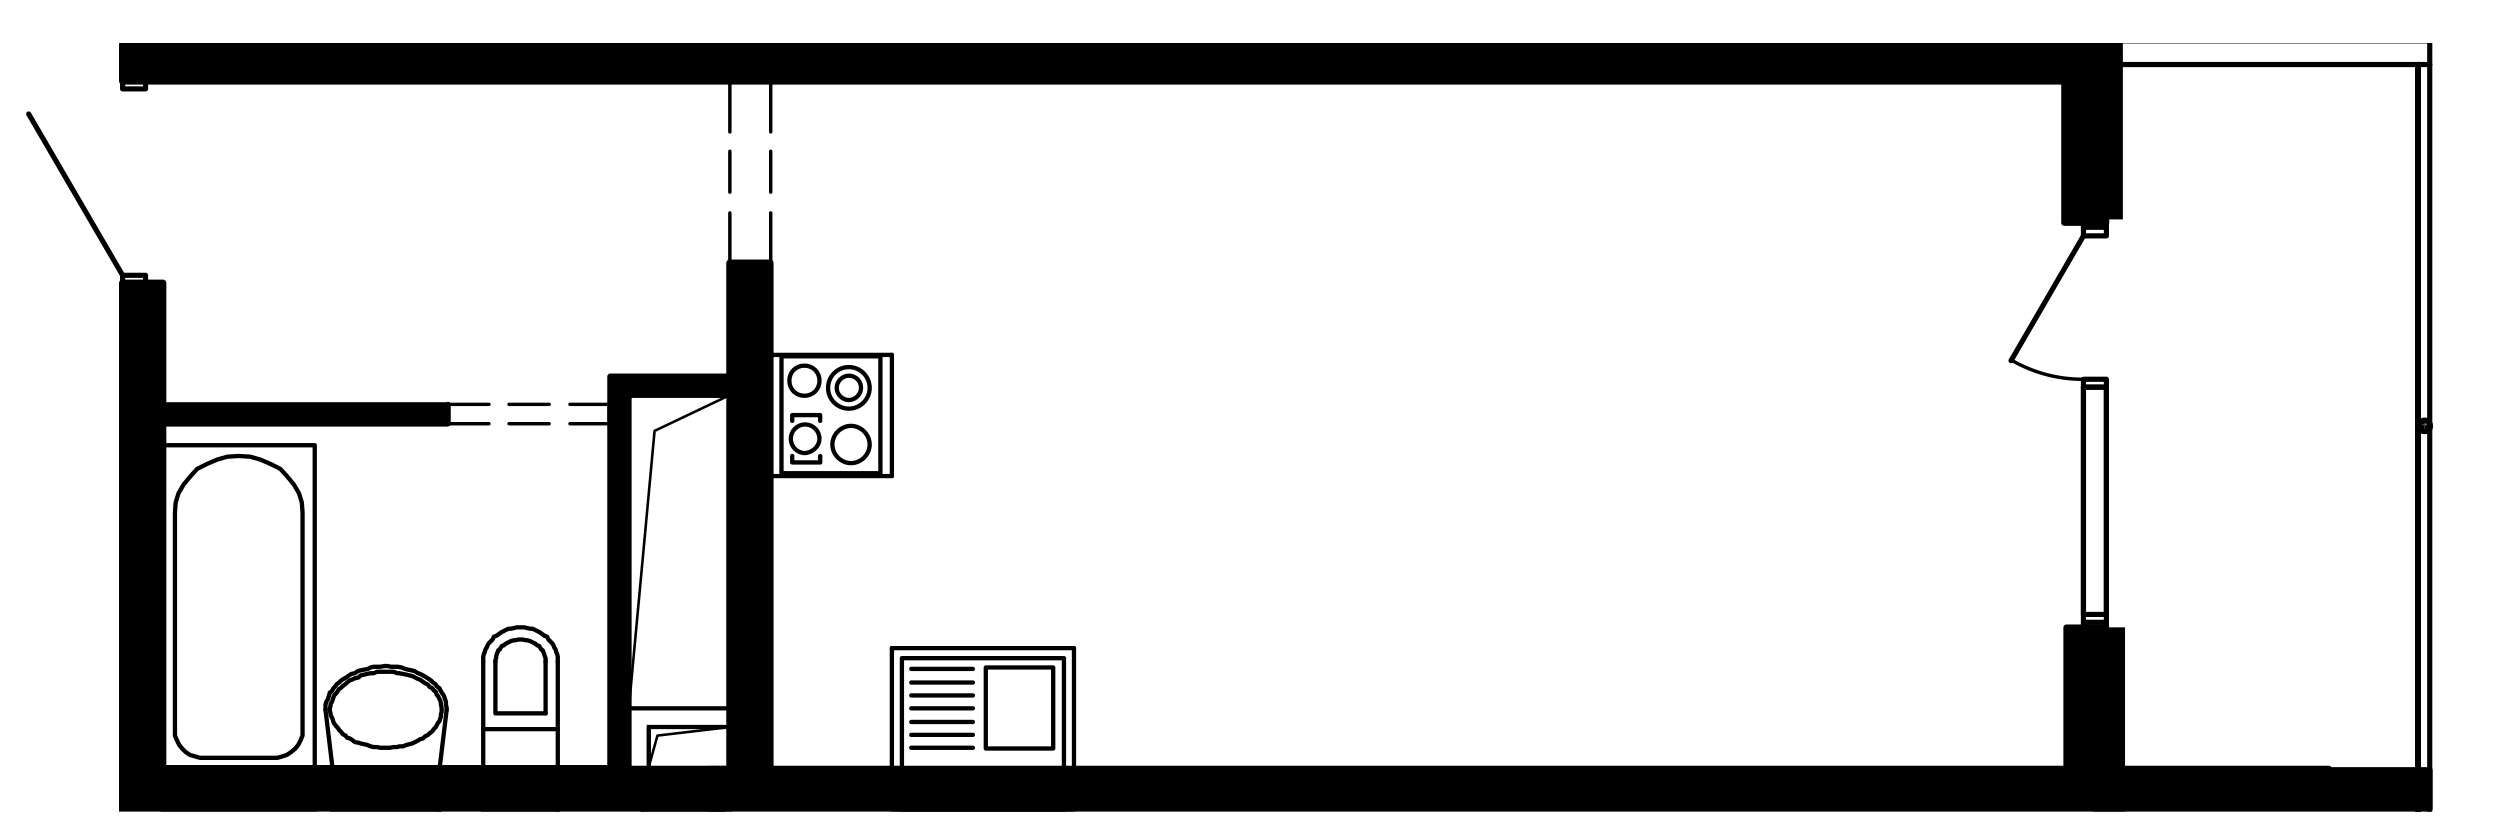 <?xml version="1.0" encoding="utf-8"?>
<!-- Generator: Adobe Illustrator 26.4.1, SVG Export Plug-In . SVG Version: 6.00 Build 0)  -->
<svg version="1.1" xmlns="http://www.w3.org/2000/svg" xmlns:xlink="http://www.w3.org/1999/xlink" x="0px" y="0px"
	 viewBox="0 0 348.7 115.4" style="enable-background:new 0 0 348.7 115.4;" xml:space="preserve">
<style type="text/css">
	.st0{opacity:0.52;fill:#3A8BCE;enable-background:new    ;}
	.st1{fill:none;}
	.st2{clip-path:url(#SVGID_00000084508412039807566690000004277056495784889750_);}
	.st3{fill:none;stroke:#000000;stroke-width:0.36;stroke-linecap:round;stroke-linejoin:round;stroke-miterlimit:10;}
	.st4{fill:none;stroke:#000000;stroke-width:0.48;stroke-linecap:round;stroke-linejoin:round;stroke-miterlimit:10;}
	.st5{fill:none;stroke:#000000;stroke-width:0.72;stroke-linecap:round;stroke-linejoin:round;stroke-miterlimit:10;}
	.st6{fill:none;stroke:#000000;stroke-width:0.25;stroke-miterlimit:10;}
	.st7{fill:none;stroke:#000000;stroke-width:0.6;stroke-linecap:round;stroke-linejoin:round;stroke-miterlimit:10;}
	.st8{fill:none;stroke:#000000;stroke-width:0.24;stroke-linecap:round;stroke-linejoin:round;stroke-miterlimit:10;}
	.st9{clip-path:url(#SVGID_00000098931463538523742430000013567002092654918020_);}
	.st10{clip-path:url(#SVGID_00000000919583408812750500000014975819985905866653_);fill:none;}
	.st11{clip-path:url(#SVGID_00000000919583408812750500000014975819985905866653_);}
	.st12{clip-path:url(#SVGID_00000116231062169659903770000010478834688442198416_);fill:none;}
	.st13{clip-path:url(#SVGID_00000116231062169659903770000010478834688442198416_);}
	.st14{clip-path:url(#SVGID_00000140008656945980758910000016202870102275279277_);}
	.st15{clip-path:url(#SVGID_00000171720122286150255810000007145579509671566979_);}
	.st16{clip-path:url(#SVGID_00000057857335890042293410000012893920755396592768_);}
	.st17{fill:none;stroke:#000000;stroke-width:1.004;stroke-linecap:round;stroke-linejoin:round;stroke-miterlimit:10;}
	.st18{fill:none;stroke:#00FF00;stroke-width:0.84;stroke-linecap:round;stroke-linejoin:round;stroke-miterlimit:10;}
	.st19{clip-path:url(#SVGID_00000080888496401909596260000016491642496252312973_);}
	.st20{clip-path:url(#SVGID_00000005947674347160469660000018420615543179620022_);}
	.st21{clip-path:url(#SVGID_00000078022500962042024420000001510675003109587088_);}
	.st22{fill:none;stroke:#002CFF;stroke-width:0.48;stroke-linecap:round;stroke-linejoin:round;stroke-miterlimit:10;}
	.st23{fill:none;stroke:#000000;stroke-width:0.453;stroke-linecap:round;stroke-linejoin:round;stroke-miterlimit:10;}
	.st24{fill:none;stroke:#000000;stroke-width:0.437;stroke-linecap:round;stroke-linejoin:round;stroke-miterlimit:10;}
	.st25{fill:none;stroke:#000000;stroke-width:0.413;stroke-linecap:round;stroke-linejoin:round;stroke-miterlimit:10;}
	.st26{fill:none;stroke:#000000;stroke-width:0.243;stroke-linecap:round;stroke-linejoin:round;stroke-miterlimit:10;}
	.st27{clip-path:url(#SVGID_00000093161826162741304010000012157553478958116492_);}
	.st28{clip-path:url(#SVGID_00000013912570581451958620000015061603206966428037_);}
</style>
<g id="Layer_3">
</g>
<g id="Layer_2">
	<g>
		<defs>
			<rect id="SVGID_00000073702565295966385350000016063101152567521415_" x="1.5" y="6" width="338.3" height="107.2"/>
		</defs>
		<clipPath id="SVGID_00000047036629744890043520000016197342165199466892_">
			<use xlink:href="#SVGID_00000073702565295966385350000016063101152567521415_"  style="overflow:visible;"/>
		</clipPath>
		
			<rect x="17.1" y="5.7" style="clip-path:url(#SVGID_00000047036629744890043520000016197342165199466892_);fill:none;" width="322.3" height="107.2"/>
		<g style="clip-path:url(#SVGID_00000047036629744890043520000016197342165199466892_);">
			<rect x="291.3" y="-11.3" width="4.8" height="41.9"/>
			<rect x="291.9" y="87.5" width="4.5" height="45.8"/>
			<path d="M101.5,113.2l0.6,10l-0.6-0.6V113.2z M102.1,112.7l-0.6,0.5l0.6,10V112.7z M89.9,113.2l12.1-0.5l-0.6,0.5H89.9z
				 M89.3,112.7l0.6,0.5l12.1-0.5H89.3z M89.9,122.5l-0.6-9.8l0.6,0.5V122.5z M89.3,123.1l0.6-0.6l-0.6-9.8V123.1z M101.5,122.5
				l-12.1,0.6l0.6-0.6H101.5z M102.1,123.1l-0.6-0.6l-12.1,0.6H102.1z"/>
			<path d="M90.8,107.1l-0.6-6l0.6,0.6V107.1z M90.2,107.5l0.6-0.5l-0.6-6V107.5z M101.5,107.1l-11.3,0.5l0.6-0.5H101.5z
				 M102.1,107.5l-0.6-0.5l-11.3,0.5H102.1z M101.5,101.7l0.6,5.9l-0.6-0.5V101.7z M102.1,101.1l-0.6,0.6l0.6,5.9V101.1z
				 M90.8,101.7l11.3-0.6l-0.6,0.6H90.8z M90.2,101.1l0.6,0.6l11.3-0.6H90.2z"/>
			<path d="M101.5,98.5l-13.8,0.6v-0.6H101.5z M102.1,99.1l-0.6-0.6l-13.8,0.6H102.1z M101.5,55.3l0.6,43.8l-0.6-0.6V55.3z
				 M102.1,54.9l-0.6,0.5l0.6,43.8V54.9z M87.9,55.3l14.2-0.5l-0.6,0.5H87.9z M87.4,54.9l0.5,0.5l14.2-0.5H87.4z M87.9,98.9l-0.5-44
				l0.5,0.5V98.9z M87.4,98.9h0.5l-0.5-44V98.9z"/>
			<path d="M338.2,58.7v-0.1l0.4,0.1H338.2z M338.1,58.7h0.1v-0.1L338.1,58.7z"/>
			<path d="M338.2,58.8l-0.1-0.1h0.1V58.8z M337.7,58.8h0.5l-0.1-0.1L337.7,58.8z"/>
			<polygon points="338.8,58.9 338.6,59.2 338.9,59.2 			"/>
			<path d="M338.8,58.9l-0.6-0.2h0.4L338.8,58.9z M338.2,58.9h0.6l-0.6-0.2V58.9z"/>
			<path d="M338.2,59.2h0.4l-0.4,0.2V59.2z M338.2,58.9v0.2h0.4L338.2,58.9z"/>
			<polygon points="338.2,58.9 338.8,58.9 338.6,59.2 			"/>
			<path d="M338.2,59.2l-0.5-0.4h0.5V59.2z M337.6,59.2h0.6l-0.5-0.4L337.6,59.2z"/>
			<path d="M339.1,59.4l-0.5-0.2h0.4L339.1,59.4z M338.2,59.4h0.8l-0.5-0.2L338.2,59.4z"/>
			<path d="M338.2,59.4l-0.6-0.2h0.6V59.4z M337.5,59.4h0.7l-0.6-0.2L337.5,59.4z"/>
			<path d="M338.2,59.9v0.2l0.6-0.2H338.2z M337.7,59.9h0.5v0.2L337.7,59.9z"/>
			<path d="M338.8,59.9l-0.6-0.5h0.8L338.8,59.9z M338.2,59.9h0.6l-0.6-0.5V59.9z"/>
			<path d="M338.2,59.9l-0.7-0.5h0.7V59.9z M337.7,59.9h0.5l-0.7-0.5L337.7,59.9z"/>
			<polyline class="st3" points="90.4,107.3 90.4,101.4 101.8,101.4 91.7,102.6 90.4,107.3 			"/>
			<polyline class="st3" points="89.6,122.8 89.6,112.9 101.7,112.9 91.1,114.5 89.6,122.8 			"/>
			<polyline class="st3" points="87.7,98.9 87.7,55.1 101.8,55.1 91.3,60.1 87.7,98.9 			"/>
			<polyline class="st7" points="43.9,107.3 43.9,62.1 22.7,62.1 22.7,107.3 43.9,107.3 			"/>
			<polyline class="st7" points="24.4,102 24.4,102.6 24.7,103.3 25,103.9 25.4,104.4 25.9,104.9 26.5,105.3 27.2,105.5 27.9,105.7 
				28.6,105.7 38,105.7 38.7,105.7 39.4,105.5 40,105.3 40.6,104.9 41.2,104.4 41.6,103.9 41.9,103.3 42.2,102.6 42.2,102 
				42.2,71.5 42.1,70.1 41.7,68.8 41,67.6 40.1,66.5 39.1,65.4 37.7,64.7 36.3,64.1 34.9,63.7 33.3,63.6 31.7,63.7 30.3,64.1 
				28.9,64.7 27.5,65.4 26.5,66.5 25.6,67.6 24.9,68.8 24.5,70.1 24.4,71.5 24.4,102 			"/>
			<line class="st7" x1="46.4" y1="107.3" x2="46.4" y2="107.3"/>
			<line class="st7" x1="62.3" y1="99" x2="61.3" y2="107.3"/>
			<polyline class="st7" points="45.4,99 46.4,107.3 61.3,107.3 			"/>
			<polyline class="st7" points="61.6,99 61.6,98.7 61.5,98.3 61.5,98.1 61.4,97.7 61.3,97.5 61.1,97.1 60.9,96.9 60.8,96.5 
				60.5,96.3 60.3,96 59.9,95.8 59.7,95.5 59.3,95.3 59,95.1 58.6,94.8 58.3,94.7 57.9,94.5 57.5,94.3 57.1,94.2 56.7,94.1 56.2,94 
				55.7,93.9 55.4,93.9 54.9,93.7 54.4,93.7 53.9,93.7 53.5,93.7 53,93.7 52.6,93.7 52.1,93.9 51.7,93.9 51.2,94 50.8,94.1 
				50.3,94.2 50,94.5 49.5,94.6 49.1,94.8 48.8,94.9 48.4,95.2 48.2,95.4 47.8,95.7 47.6,95.9 47.3,96.1 47.1,96.4 46.9,96.7 
				46.6,97 46.5,97.3 46.4,97.6 46.3,97.9 46.1,98.2 46.1,98.5 46,98.8 46,99.1 46.1,99.5 46.1,99.7 46.3,100.1 46.4,100.3 
				46.5,100.7 46.6,100.9 46.9,101.3 47.1,101.5 47.3,101.8 47.6,102.1 47.8,102.4 48.2,102.6 48.4,102.9 48.8,103 49.1,103.2 
				49.5,103.5 50,103.6 50.3,103.7 50.8,103.8 51.2,103.9 51.7,104.1 52.1,104.2 52.6,104.2 53,104.3 53.5,104.3 53.9,104.3 
				54.4,104.3 54.9,104.2 55.4,104.2 55.7,104.1 56.2,104.1 56.7,103.9 57.1,103.8 57.5,103.7 57.9,103.5 58.3,103.3 58.6,103.1 
				59,103 59.3,102.7 59.7,102.5 59.9,102.3 60.3,102 60.5,101.7 60.8,101.4 60.9,101.2 61.1,100.8 61.3,100.6 61.4,100.2 61.5,100 
				61.5,99.6 61.6,99.3 61.6,99 			"/>
			<polyline class="st7" points="62.3,99 62.3,98.7 62.2,98.3 62.2,97.9 62.1,97.6 62,97.3 61.9,97 61.6,96.6 61.5,96.4 61.3,96 
				61,95.8 60.7,95.4 60.4,95.2 60.1,94.9 59.8,94.7 59.5,94.5 59,94.2 58.6,94 58.3,93.9 57.8,93.6 57.4,93.5 56.9,93.4 56.5,93.3 
				56,93.1 55.5,93 55,93 54.5,93 54.1,92.9 53.6,92.9 53.1,93 52.6,93 52.1,93 51.7,93.1 51.3,93.3 50.8,93.4 50.3,93.5 49.9,93.6 
				49.5,93.9 49,94 48.7,94.2 48.3,94.5 47.9,94.7 47.6,94.9 47.3,95.2 47,95.4 46.7,95.8 46.5,96 46.3,96.4 46,96.6 45.9,97 
				45.8,97.3 45.7,97.6 45.5,97.9 45.4,98.3 45.4,98.7 45.4,99 			"/>
			<line class="st7" x1="77.8" y1="92.3" x2="77.8" y2="107.3"/>
			<polyline class="st7" points="67.4,92.3 67.4,107.3 77.8,107.3 			"/>
			<line class="st7" x1="67.4" y1="101.7" x2="77.8" y2="101.7"/>
			<line class="st7" x1="76.1" y1="99.5" x2="76.1" y2="92.3"/>
			<polyline class="st7" points="69.1,92.3 69.1,99.5 76.1,99.5 			"/>
			<polyline class="st7" points="76.1,92.3 76.1,92.1 76.1,91.8 76,91.6 75.9,91.2 75.8,91 75.7,90.7 75.5,90.6 75.4,90.4 
				75.2,90.1 74.9,90 74.7,89.8 74.5,89.7 74.1,89.5 73.9,89.4 73.5,89.3 73.3,89.3 72.9,89.2 72.7,89.2 72.3,89.2 71.9,89.3 
				71.7,89.3 71.3,89.4 71.1,89.5 70.7,89.7 70.5,89.8 70.3,90 70,90.1 69.8,90.4 69.7,90.6 69.5,90.7 69.4,91 69.3,91.2 69.2,91.6 
				69.2,91.8 69.1,92.1 69.1,92.3 			"/>
			<polyline class="st7" points="77.8,92.3 77.8,91.9 77.8,91.6 77.7,91.2 77.6,91 77.5,90.6 77.3,90.3 77.2,90 77,89.7 76.7,89.4 
				76.5,89.2 76.3,88.8 76,88.7 			"/>
			<polyline class="st7" points="76,88.7 75.7,88.5 75.3,88.2 75.1,88.1 74.7,87.9 74.3,87.7 74,87.7 73.5,87.6 73.1,87.5 
				72.8,87.5 72.4,87.5 72.1,87.5 71.7,87.6 71.2,87.7 70.9,87.7 70.5,87.9 70.1,88.1 69.9,88.2 69.5,88.5 69.2,88.7 68.9,88.8 
				68.7,89.2 68.5,89.4 68.2,89.7 68,90 67.9,90.3 67.7,90.6 67.6,91 67.5,91.2 67.4,91.6 67.4,91.9 67.4,92.3 			"/>
			<polyline class="st7" points="43.9,112.9 43.9,158.1 22.7,158.1 22.7,112.9 43.9,112.9 			"/>
			<polyline class="st7" points="24.4,118.2 24.4,117.5 24.7,116.9 25,116.3 25.4,115.8 25.9,115.3 26.5,115 27.2,114.6 27.9,114.5 
				28.6,114.5 38,114.5 38.7,114.5 39.4,114.6 40,115 40.6,115.3 41.2,115.8 41.6,116.3 41.9,116.9 42.2,117.5 42.2,118.2 
				42.2,148.7 42.1,150 41.7,151.5 41,152.7 40.1,153.7 39.1,154.8 37.7,155.5 36.3,156.1 34.9,156.5 33.3,156.6 31.7,156.5 
				30.3,156.1 28.9,155.5 27.5,154.8 26.5,153.7 25.6,152.7 24.9,151.5 24.5,150 24.4,148.7 24.4,118.2 			"/>
			<line class="st7" x1="46.4" y1="112.9" x2="46.4" y2="112.9"/>
			<line class="st7" x1="62.3" y1="121.2" x2="61.3" y2="112.9"/>
			<polyline class="st7" points="45.4,121.2 46.4,112.9 61.3,112.9 			"/>
			<line class="st7" x1="77.8" y1="127.9" x2="77.8" y2="112.9"/>
			<polyline class="st7" points="67.4,127.9 67.4,112.9 77.8,112.9 			"/>
			<line class="st7" x1="149.8" y1="112.9" x2="124.4" y2="112.9"/>
			<polyline class="st7" points="148.4,128.4 125.8,128.4 125.8,112.9 148.4,112.9 148.4,128.4 			"/>
			<line class="st7" x1="149.8" y1="90.4" x2="124.4" y2="90.4"/>
			<line class="st7" x1="149.8" y1="107.3" x2="124.4" y2="107.3"/>
			<polyline class="st7" points="148.4,91.8 125.8,91.8 125.8,107.3 148.4,107.3 148.4,91.8 			"/>
			<polyline class="st7" points="146.9,93.1 146.9,104.4 137.5,104.4 137.5,93.1 146.9,93.1 			"/>
			<line class="st7" x1="135.7" y1="93.3" x2="127.1" y2="93.3"/>
			<line class="st7" x1="135.7" y1="95.2" x2="127.1" y2="95.2"/>
			<line class="st7" x1="135.7" y1="97" x2="127.1" y2="97"/>
			<line class="st7" x1="135.7" y1="98.8" x2="127.1" y2="98.8"/>
			<line class="st7" x1="135.7" y1="100.7" x2="127.1" y2="100.7"/>
			<line class="st7" x1="135.7" y1="102.5" x2="127.1" y2="102.5"/>
			<line class="st7" x1="135.7" y1="104.3" x2="127.1" y2="104.3"/>
			<line class="st7" x1="149.8" y1="90.4" x2="149.8" y2="107.3"/>
			<line class="st7" x1="124.4" y1="90.4" x2="124.4" y2="107.3"/>
			<polyline class="st7" points="122.8,49.7 122.8,66 109,66 109,49.7 122.8,49.7 			"/>
			<polyline class="st7" points="114.4,58.7 114.4,57.9 110.5,57.9 110.5,58.7 			"/>
			<polyline class="st7" points="114.4,63.6 114.4,64.5 110.5,64.5 110.5,63.6 			"/>
			<path class="st7" d="M114.3,53.1c0-1.2-0.9-2.1-2.1-2.1s-2.1,0.9-2.1,2.1s0.9,2.1,2.1,2.1S114.3,54.3,114.3,53.1"/>
			<path class="st7" d="M121.3,54.1c0-1.6-1.3-2.9-2.9-2.9c-1.6,0-2.9,1.3-2.9,2.9c0,1.6,1.3,2.9,2.9,2.9
				C120,57,121.3,55.7,121.3,54.1"/>
			<path class="st7" d="M120.1,54.1c0-1-0.8-1.7-1.7-1.7s-1.7,0.8-1.7,1.7s0.8,1.7,1.7,1.7S120.1,55,120.1,54.1"/>
			<path class="st7" d="M114.3,61.2c0-1.1-0.9-2-2-2c-1.1,0-2,0.9-2,2c0,1.1,0.9,2,2,2C113.4,63.1,114.3,62.2,114.3,61.2"/>
			<path class="st7" d="M121.3,62c0-1.4-1.2-2.6-2.6-2.6c-1.4,0-2.6,1.2-2.6,2.6c0,1.4,1.2,2.6,2.6,2.6
				C120.1,64.6,121.3,63.4,121.3,62"/>
			<line class="st7" x1="124.4" y1="49.5" x2="124.4" y2="66.4"/>
			<polyline class="st7" points="124.4,49.5 107.5,49.5 107.5,66.4 124.4,66.4 			"/>
			<polyline class="st4" points="338.9,5.7 338.9,474.4 296.3,474.4 			"/>
			<path class="st4" d="M280.5,50.2c3.1,1.8,6.5,2.7,10,2.7"/>
			<line class="st4" x1="62.5" y1="56.4" x2="68.2" y2="56.4"/>
			<line class="st4" x1="71" y1="56.4" x2="76.6" y2="56.4"/>
			<line class="st4" x1="79.5" y1="56.4" x2="85.1" y2="56.4"/>
			<line class="st4" x1="62.5" y1="59.1" x2="68.2" y2="59.1"/>
			<line class="st4" x1="71" y1="59.1" x2="76.6" y2="59.1"/>
			<line class="st4" x1="79.5" y1="59.1" x2="85.1" y2="59.1"/>
			<line class="st4" x1="189.8" y1="-5.6" x2="189.8" y2="0"/>
			<line class="st4" x1="189.8" y1="2.8" x2="189.8" y2="5.7"/>
			<line class="st4" x1="187.4" y1="-5.6" x2="187.4" y2="0"/>
			<line class="st4" x1="187.4" y1="2.8" x2="187.4" y2="5.7"/>
			<line class="st4" x1="107.5" y1="0" x2="107.5" y2="5.7"/>
			<line class="st4" x1="101.8" y1="0" x2="101.8" y2="5.7"/>
			<line class="st4" x1="107.5" y1="11.3" x2="107.5" y2="18.4"/>
			<line class="st4" x1="107.5" y1="21.1" x2="107.5" y2="26.8"/>
			<line class="st4" x1="107.5" y1="29.7" x2="107.5" y2="36.7"/>
			<line class="st4" x1="101.8" y1="11.3" x2="101.8" y2="18.4"/>
			<line class="st4" x1="101.8" y1="21.1" x2="101.8" y2="26.8"/>
			<line class="st4" x1="101.8" y1="29.7" x2="101.8" y2="36.7"/>
			<line class="st5" x1="337.3" y1="9" x2="337.3" y2="107.4"/>
			<line class="st5" x1="324.9" y1="109.8" x2="324.9" y2="110.4"/>
			<line class="st5" x1="337.3" y1="9" x2="337.3" y2="107.4"/>
			<line class="st5" x1="337.3" y1="112.8" x2="337.3" y2="208.9"/>
			<line class="st5" x1="337.3" y1="112.8" x2="337.3" y2="208.9"/>
			<line class="st5" x1="337.3" y1="9" x2="337.3" y2="107.4"/>
			<line class="st5" x1="324.9" y1="109.8" x2="324.9" y2="110.4"/>
			<line class="st5" x1="337.3" y1="112.8" x2="337.3" y2="208.9"/>
			<line class="st5" x1="324.9" y1="109.8" x2="324.9" y2="110.4"/>
			<line class="st5" x1="337.3" y1="9" x2="337.3" y2="107.4"/>
			<line class="st5" x1="337.3" y1="112.8" x2="337.3" y2="208.9"/>
			<line class="st5" x1="324.9" y1="109.8" x2="324.9" y2="110.4"/>
			<line class="st5" x1="337.3" y1="9" x2="337.3" y2="107.4"/>
			<line class="st5" x1="337.3" y1="112.8" x2="337.3" y2="208.9"/>
			<line class="st5" x1="324.9" y1="109.8" x2="324.9" y2="110.4"/>
			<line class="st5" x1="337.3" y1="9" x2="337.3" y2="107.4"/>
			<line class="st5" x1="337.3" y1="112.8" x2="337.3" y2="208.9"/>
			<line class="st5" x1="324.9" y1="109.8" x2="324.9" y2="110.4"/>
			<line class="st5" x1="337.3" y1="9" x2="337.3" y2="107.4"/>
			<line class="st5" x1="337.3" y1="9" x2="337.3" y2="107.4"/>
			<line class="st5" x1="337.3" y1="112.8" x2="337.3" y2="208.9"/>
			<line class="st5" x1="337.3" y1="112.8" x2="337.3" y2="208.9"/>
			<line class="st5" x1="337.3" y1="9" x2="337.3" y2="107.4"/>
			<line class="st5" x1="337.3" y1="112.8" x2="337.3" y2="208.9"/>
			<line class="st5" x1="337.3" y1="9" x2="337.3" y2="107.4"/>
			<line class="st5" x1="337.3" y1="112.8" x2="337.3" y2="208.9"/>
			<line class="st5" x1="337.3" y1="9" x2="337.3" y2="107.4"/>
			<line class="st5" x1="337.3" y1="112.8" x2="337.3" y2="208.9"/>
			<line class="st5" x1="337.3" y1="9" x2="337.3" y2="107.4"/>
			<line class="st5" x1="337.3" y1="112.8" x2="337.3" y2="208.9"/>
			<line class="st5" x1="338.9" y1="5.7" x2="338.9" y2="367.1"/>
			<line class="st5" x1="338.9" y1="5.7" x2="296.1" y2="5.7"/>
			<line class="st5" x1="338.9" y1="9" x2="296.1" y2="9"/>
			<path class="st5" d="M338.2,58.6c-0.4,0-0.8,0.3-0.8,0.8s0.3,0.8,0.8,0.8s0.8-0.3,0.8-0.8S338.6,58.6,338.2,58.6"/>
			<polyline class="st5" points="293.8,87.5 290.6,87.5 290.6,85.7 293.8,85.7 293.8,54 290.6,54 290.6,85.7 293.8,85.7 293.8,87.5 
							"/>
			<polyline class="st5" points="290.6,31.1 290.6,32.9 293.8,32.9 293.8,31.1 290.6,31.1 			"/>
			<line class="st5" x1="290.6" y1="86.8" x2="293.8" y2="86.8"/>
			<line class="st5" x1="290.6" y1="31.7" x2="293.8" y2="31.7"/>
			<polyline class="st5" points="290.6,52.9 290.6,54 293.8,54 293.8,52.9 290.6,52.9 			"/>
			<line class="st5" x1="290.6" y1="85.7" x2="290.6" y2="54"/>
			<line class="st5" x1="293.8" y1="85.7" x2="293.8" y2="54"/>
			<line class="st5" x1="290.6" y1="32.9" x2="280.5" y2="50.3"/>
			<polyline class="st5" points="290.6,87.5 293.3,87.5 293.8,87.5 			"/>
			<polyline class="st5" points="290.6,31.1 293.3,31.1 293.8,31.1 			"/>
			<line class="st5" x1="62.5" y1="56.4" x2="62.5" y2="59.1"/>
			<line class="st5" x1="85.1" y1="56.4" x2="85.1" y2="59.1"/>
			<line class="st5" x1="189.9" y1="5.7" x2="186.5" y2="5.7"/>
			<polyline class="st5" points="20.3,11.3 20.3,12.4 17.1,12.4 17.1,11.3 20.3,11.3 			"/>
			<polyline class="st5" points="17.1,39.5 17.1,38.4 20.3,38.4 20.3,39.5 17.1,39.5 			"/>
			<line class="st5" x1="17.1" y1="38.4" x2="4" y2="15.9"/>
			<line class="st5" x1="17.1" y1="11.3" x2="20.3" y2="11.3"/>
			<line class="st5" x1="17.1" y1="39.5" x2="20.3" y2="39.5"/>
			<polyline class="st5" points="17.1,5.7 17.1,4.5 20.3,4.5 20.3,5.7 17.1,5.7 			"/>
			<line class="st5" x1="17.1" y1="4.5" x2="4" y2="-18"/>
			<line class="st5" x1="17.1" y1="5.7" x2="20.3" y2="5.7"/>
			<g>
				<path d="M294.2,87.5c0-0.2-0.2-0.4-0.4-0.4h-5.6c-0.2,0-0.4,0.2-0.4,0.4v19.3H107.9V36.7c0-0.3-0.2-0.5-0.5-0.5h-5.6
					c-0.3,0-0.5,0.2-0.5,0.5v15.4H85.1c-0.2,0-0.4,0.2-0.4,0.4v54.2H23.2V59.5h39.2c0.2,0,0.4-0.2,0.4-0.4v-2.6
					c0-0.2-0.2-0.4-0.4-0.4H23.2V39.5c0-0.3-0.2-0.5-0.5-0.5h-5.6c-0.3,0-0.5,0.2-0.5,0.5v141.2c0,0.3,0.2,0.5,0.5,0.5h5.6
					c0.3,0,0.5-0.2,0.5-0.5v-16.5h39.2c0.2,0,0.4-0.2,0.4-0.4v-2.6c0-0.2-0.2-0.4-0.4-0.4H23.2v-47.3h61.5v47.8V172
					c0,0.2,0.2,0.4,0.4,0.4h16.2v11.1c0,0.3,0.2,0.5,0.5,0.5h5.6c0.3,0,0.5-0.2,0.5-0.5v-70.1h179.8v19.3c0,0.2,0.2,0.4,0.4,0.4h5.6
					c0.2,0,0.4-0.2,0.4-0.4v-19.3h30.7c0.1,0,0.3-0.1,0.4-0.2h13.7c0.2,0,0.4-0.2,0.4-0.4v-5.4c0-0.2-0.2-0.4-0.4-0.4h-13.7
					c-0.1-0.1-0.2-0.2-0.4-0.2h-30.7V87.5z M101.3,55.5v51.3H88.1V55.5H101.3z M101.3,169H88.1v-7.9v-47.8h13.3V169z"/>
				<path d="M287.9,31.5h5.9c0.2,0,0.4-0.2,0.4-0.4V11.5c0-0.1,0.1-0.1,0.1-0.2v-22.6c0-0.3-0.2-0.5-0.5-0.5h-5.6
					c-0.3,0-0.5,0.2-0.5,0.5V5.2H17.1c-0.3,0-0.5,0.2-0.5,0.5v5.6c0,0.3,0.2,0.5,0.5,0.5h270.4v19.3
					C287.5,31.3,287.7,31.5,287.9,31.5z"/>
			</g>
		</g>
	</g>
</g>
</svg>
